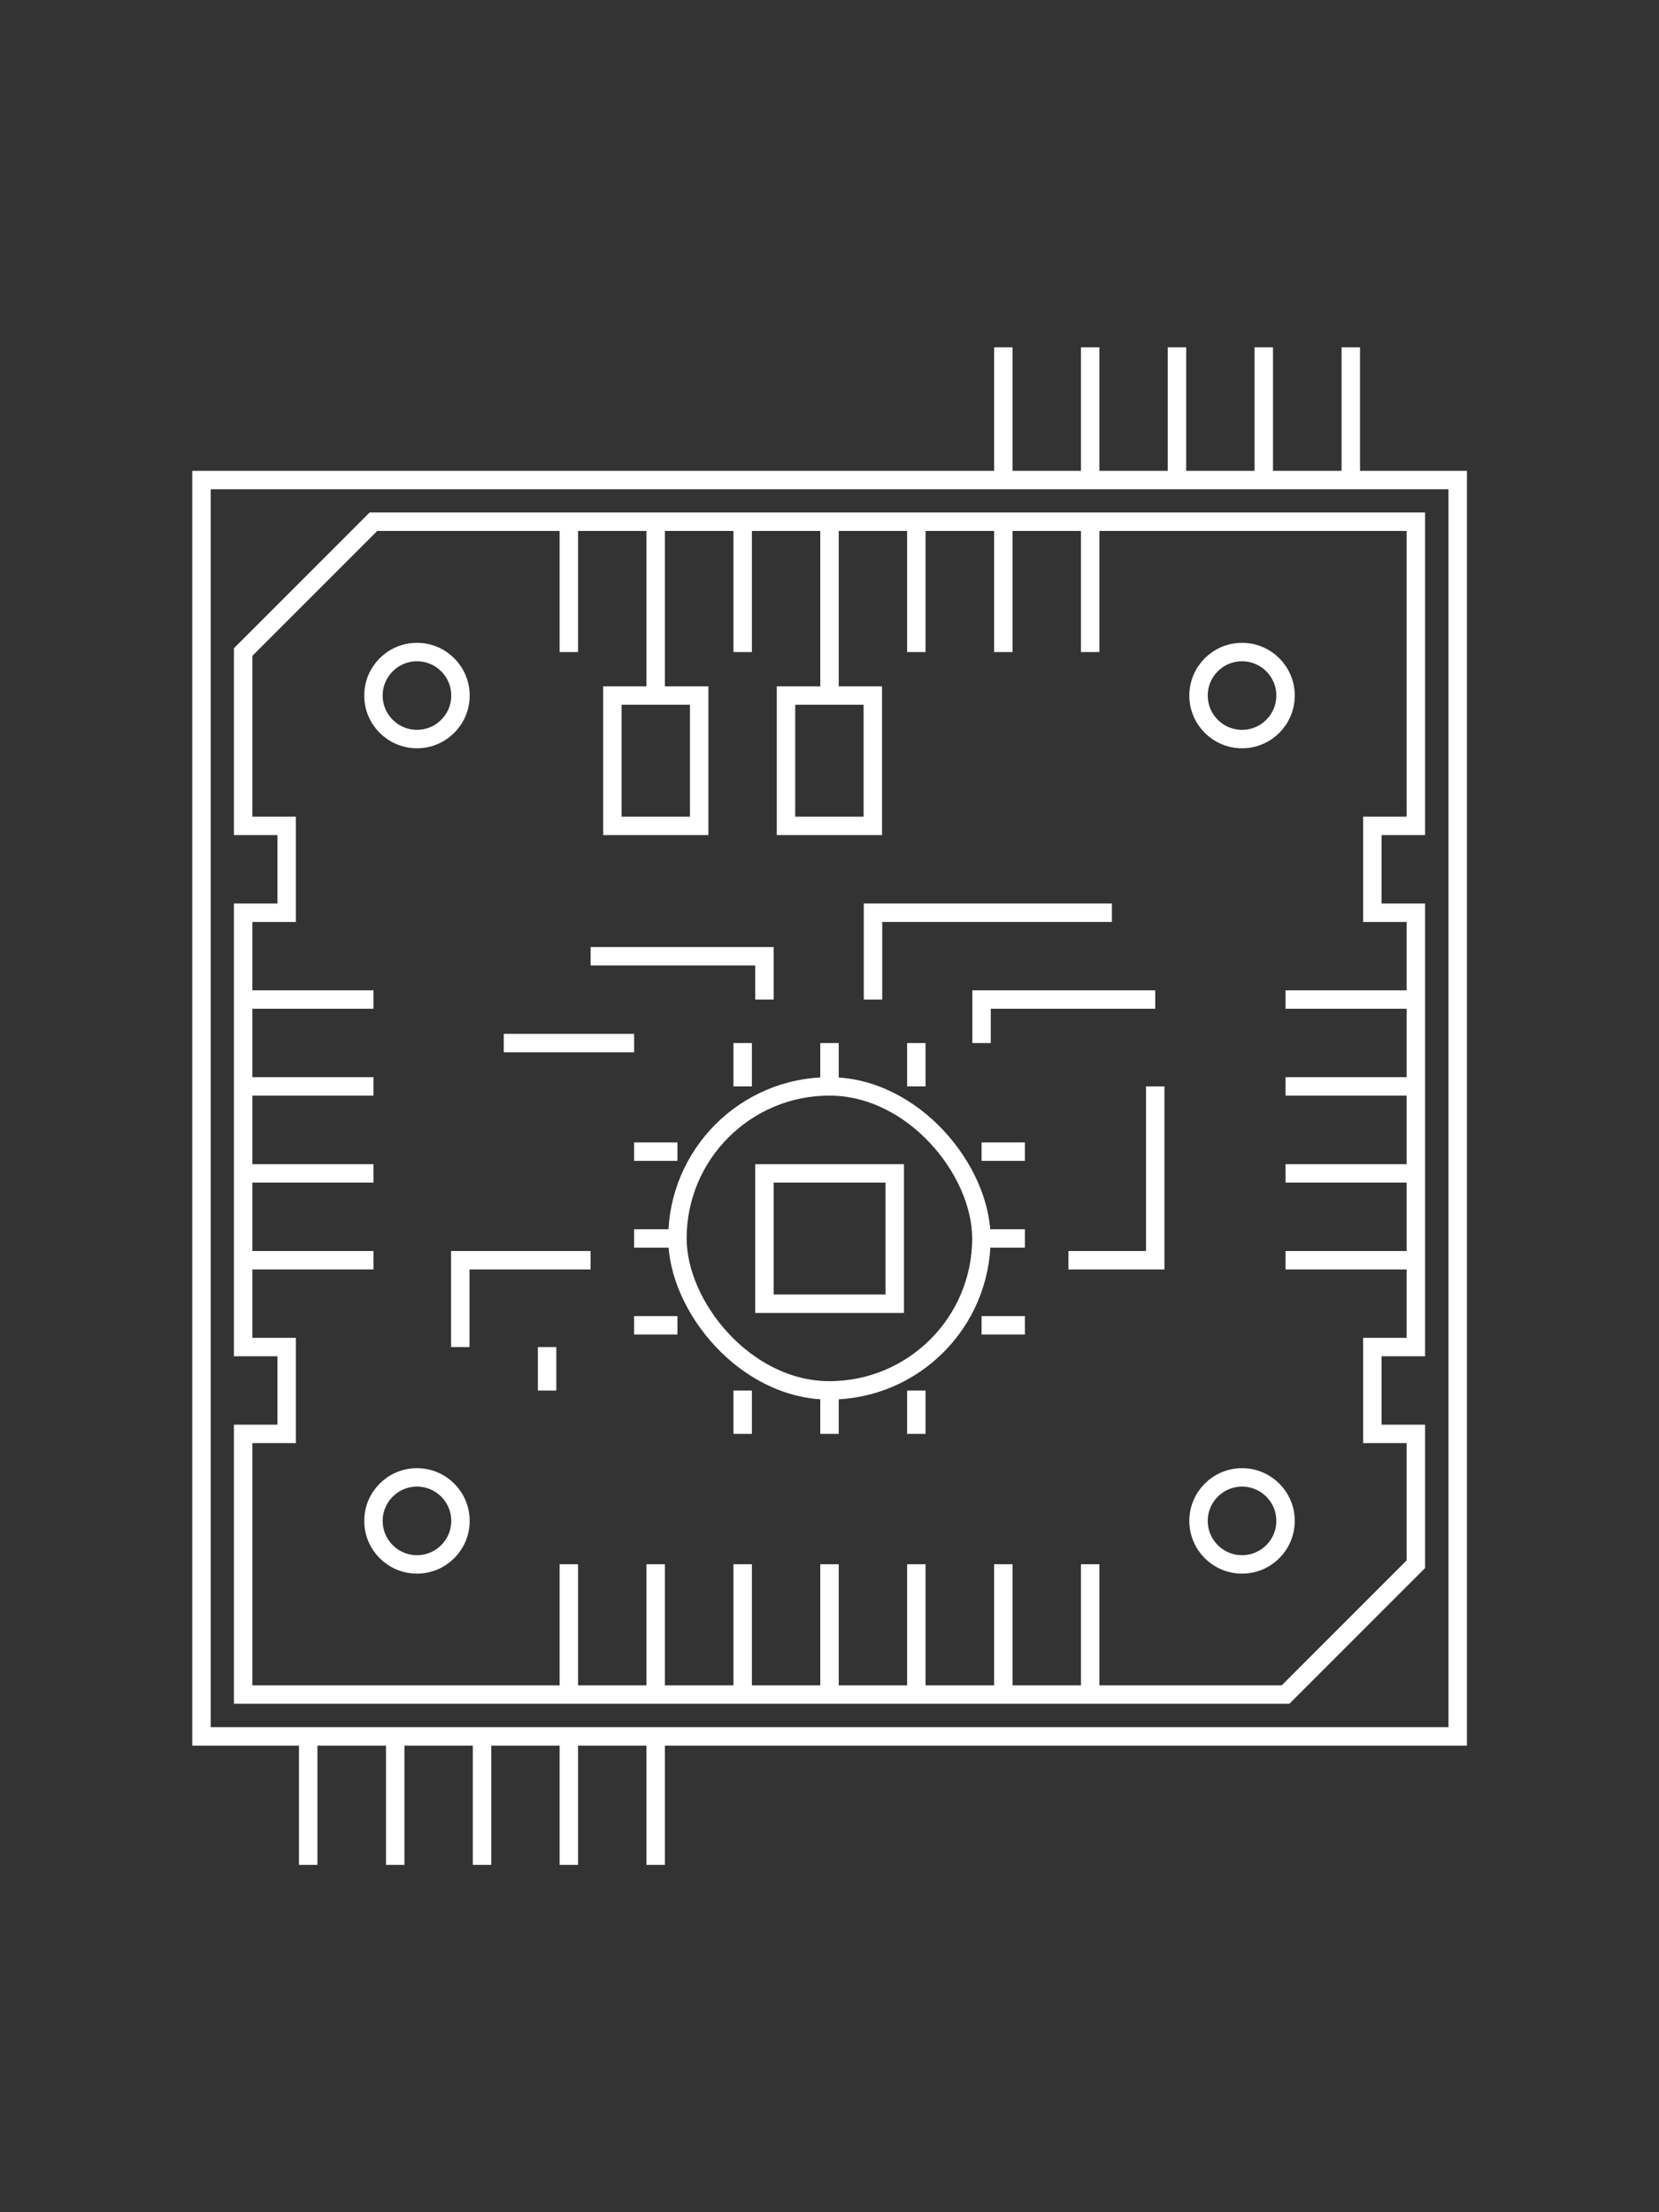 <?xml version="1.0" encoding="UTF-8"?><svg id="_ÎÓÈ_1" xmlns="http://www.w3.org/2000/svg" width="90" height="120" viewBox="0 0 90 120"><rect x="0" y="0" width="90" height="120" fill="#333333" stroke="none"/><defs><style>.cls-1{fill:none;stroke:#fff;stroke-miterlimit:10;}</style></defs><rect class="cls-1" x="10.93" y="26.04" width="68.15" height="68.15"/><circle class="cls-1" cx="22.62" cy="37.73" r="2.36"/><circle class="cls-1" cx="22.62" cy="82.5" r="2.36"/><circle class="cls-1" cx="67.38" cy="82.5" r="2.36"/><circle class="cls-1" cx="67.38" cy="37.73" r="2.36"/><rect class="cls-1" x="36.75" y="58.93" width="16.49" height="16.49" rx="8.25" ry="8.25"/><line class="cls-1" x1="40.29" y1="56.58" x2="40.29" y2="58.93"/><line class="cls-1" x1="45" y1="56.58" x2="45" y2="58.93"/><line class="cls-1" x1="49.71" y1="56.58" x2="49.71" y2="58.93"/><line class="cls-1" x1="34.4" y1="71.89" x2="36.75" y2="71.89"/><line class="cls-1" x1="34.4" y1="67.18" x2="36.75" y2="67.18"/><line class="cls-1" x1="34.4" y1="62.47" x2="36.75" y2="62.47"/><line class="cls-1" x1="49.71" y1="77.78" x2="49.71" y2="75.43"/><line class="cls-1" x1="45" y1="77.78" x2="45" y2="75.43"/><line class="cls-1" x1="40.29" y1="77.78" x2="40.29" y2="75.43"/><line class="cls-1" x1="55.6" y1="62.47" x2="53.25" y2="62.47"/><line class="cls-1" x1="55.6" y1="67.18" x2="53.25" y2="67.18"/><line class="cls-1" x1="55.6" y1="71.89" x2="53.25" y2="71.89"/><rect class="cls-1" x="33.22" y="37.73" width="4.71" height="7.07"/><rect class="cls-1" x="42.64" y="37.73" width="4.71" height="7.07"/><polygon class="cls-1" points="74.45 77.78 74.45 73.07 76.81 73.07 76.81 49.51 74.45 49.51 74.45 44.8 76.81 44.8 76.81 28.3 20.26 28.3 13.19 35.37 13.19 44.8 15.55 44.8 15.55 49.51 13.19 49.51 13.19 73.07 15.55 73.07 15.55 77.78 13.19 77.78 13.19 91.92 69.74 91.92 76.81 84.85 76.81 77.78 74.45 77.78"/><rect class="cls-1" x="41.47" y="63.65" width="7.07" height="7.07"/><line class="cls-1" x1="13.19" y1="54.22" x2="20.26" y2="54.22"/><line class="cls-1" x1="13.19" y1="58.93" x2="20.26" y2="58.93"/><line class="cls-1" x1="13.19" y1="63.65" x2="20.26" y2="63.65"/><line class="cls-1" x1="13.19" y1="68.36" x2="20.26" y2="68.36"/><line class="cls-1" x1="45" y1="91.92" x2="45" y2="84.85"/><line class="cls-1" x1="49.71" y1="91.92" x2="49.71" y2="84.85"/><line class="cls-1" x1="54.43" y1="91.92" x2="54.43" y2="84.85"/><line class="cls-1" x1="59.14" y1="91.92" x2="59.14" y2="84.85"/><line class="cls-1" x1="76.81" y1="68.36" x2="69.74" y2="68.36"/><line class="cls-1" x1="76.81" y1="63.65" x2="69.74" y2="63.65"/><line class="cls-1" x1="76.81" y1="58.93" x2="69.74" y2="58.93"/><line class="cls-1" x1="76.81" y1="54.22" x2="69.74" y2="54.22"/><line class="cls-1" x1="30.86" y1="91.92" x2="30.86" y2="84.85"/><line class="cls-1" x1="35.57" y1="91.92" x2="35.57" y2="84.85"/><line class="cls-1" x1="40.29" y1="91.92" x2="40.29" y2="84.85"/><line class="cls-1" x1="45" y1="28.3" x2="45" y2="37.73"/><line class="cls-1" x1="49.71" y1="28.3" x2="49.71" y2="35.37"/><line class="cls-1" x1="54.43" y1="28.3" x2="54.43" y2="35.37"/><line class="cls-1" x1="59.14" y1="28.3" x2="59.14" y2="35.37"/><line class="cls-1" x1="54.43" y1="18.84" x2="54.43" y2="25.91"/><line class="cls-1" x1="59.14" y1="18.84" x2="59.14" y2="25.91"/><line class="cls-1" x1="63.85" y1="18.84" x2="63.85" y2="25.91"/><line class="cls-1" x1="68.56" y1="18.84" x2="68.56" y2="25.91"/><line class="cls-1" x1="73.28" y1="18.84" x2="73.28" y2="25.91"/><line class="cls-1" x1="16.72" y1="94.09" x2="16.72" y2="101.16"/><line class="cls-1" x1="21.44" y1="94.09" x2="21.44" y2="101.16"/><line class="cls-1" x1="26.15" y1="94.09" x2="26.15" y2="101.16"/><line class="cls-1" x1="30.86" y1="94.09" x2="30.86" y2="101.16"/><line class="cls-1" x1="35.57" y1="94.09" x2="35.57" y2="101.16"/><line class="cls-1" x1="30.86" y1="28.3" x2="30.86" y2="35.37"/><line class="cls-1" x1="35.57" y1="28.3" x2="35.57" y2="37.73"/><line class="cls-1" x1="40.29" y1="28.3" x2="40.29" y2="35.37"/><polyline class="cls-1" points="47.36 54.22 47.36 49.51 60.32 49.51"/><polyline class="cls-1" points="53.25 56.58 53.25 54.22 62.67 54.22"/><polyline class="cls-1" points="57.96 68.36 62.67 68.36 62.67 58.93"/><polyline class="cls-1" points="41.47 54.22 41.47 51.87 32.04 51.87"/><line class="cls-1" x1="27.33" y1="56.58" x2="34.4" y2="56.58"/><polyline class="cls-1" points="24.97 73.07 24.97 68.36 32.04 68.36"/><line class="cls-1" x1="29.68" y1="75.43" x2="29.68" y2="73.07"/></svg>